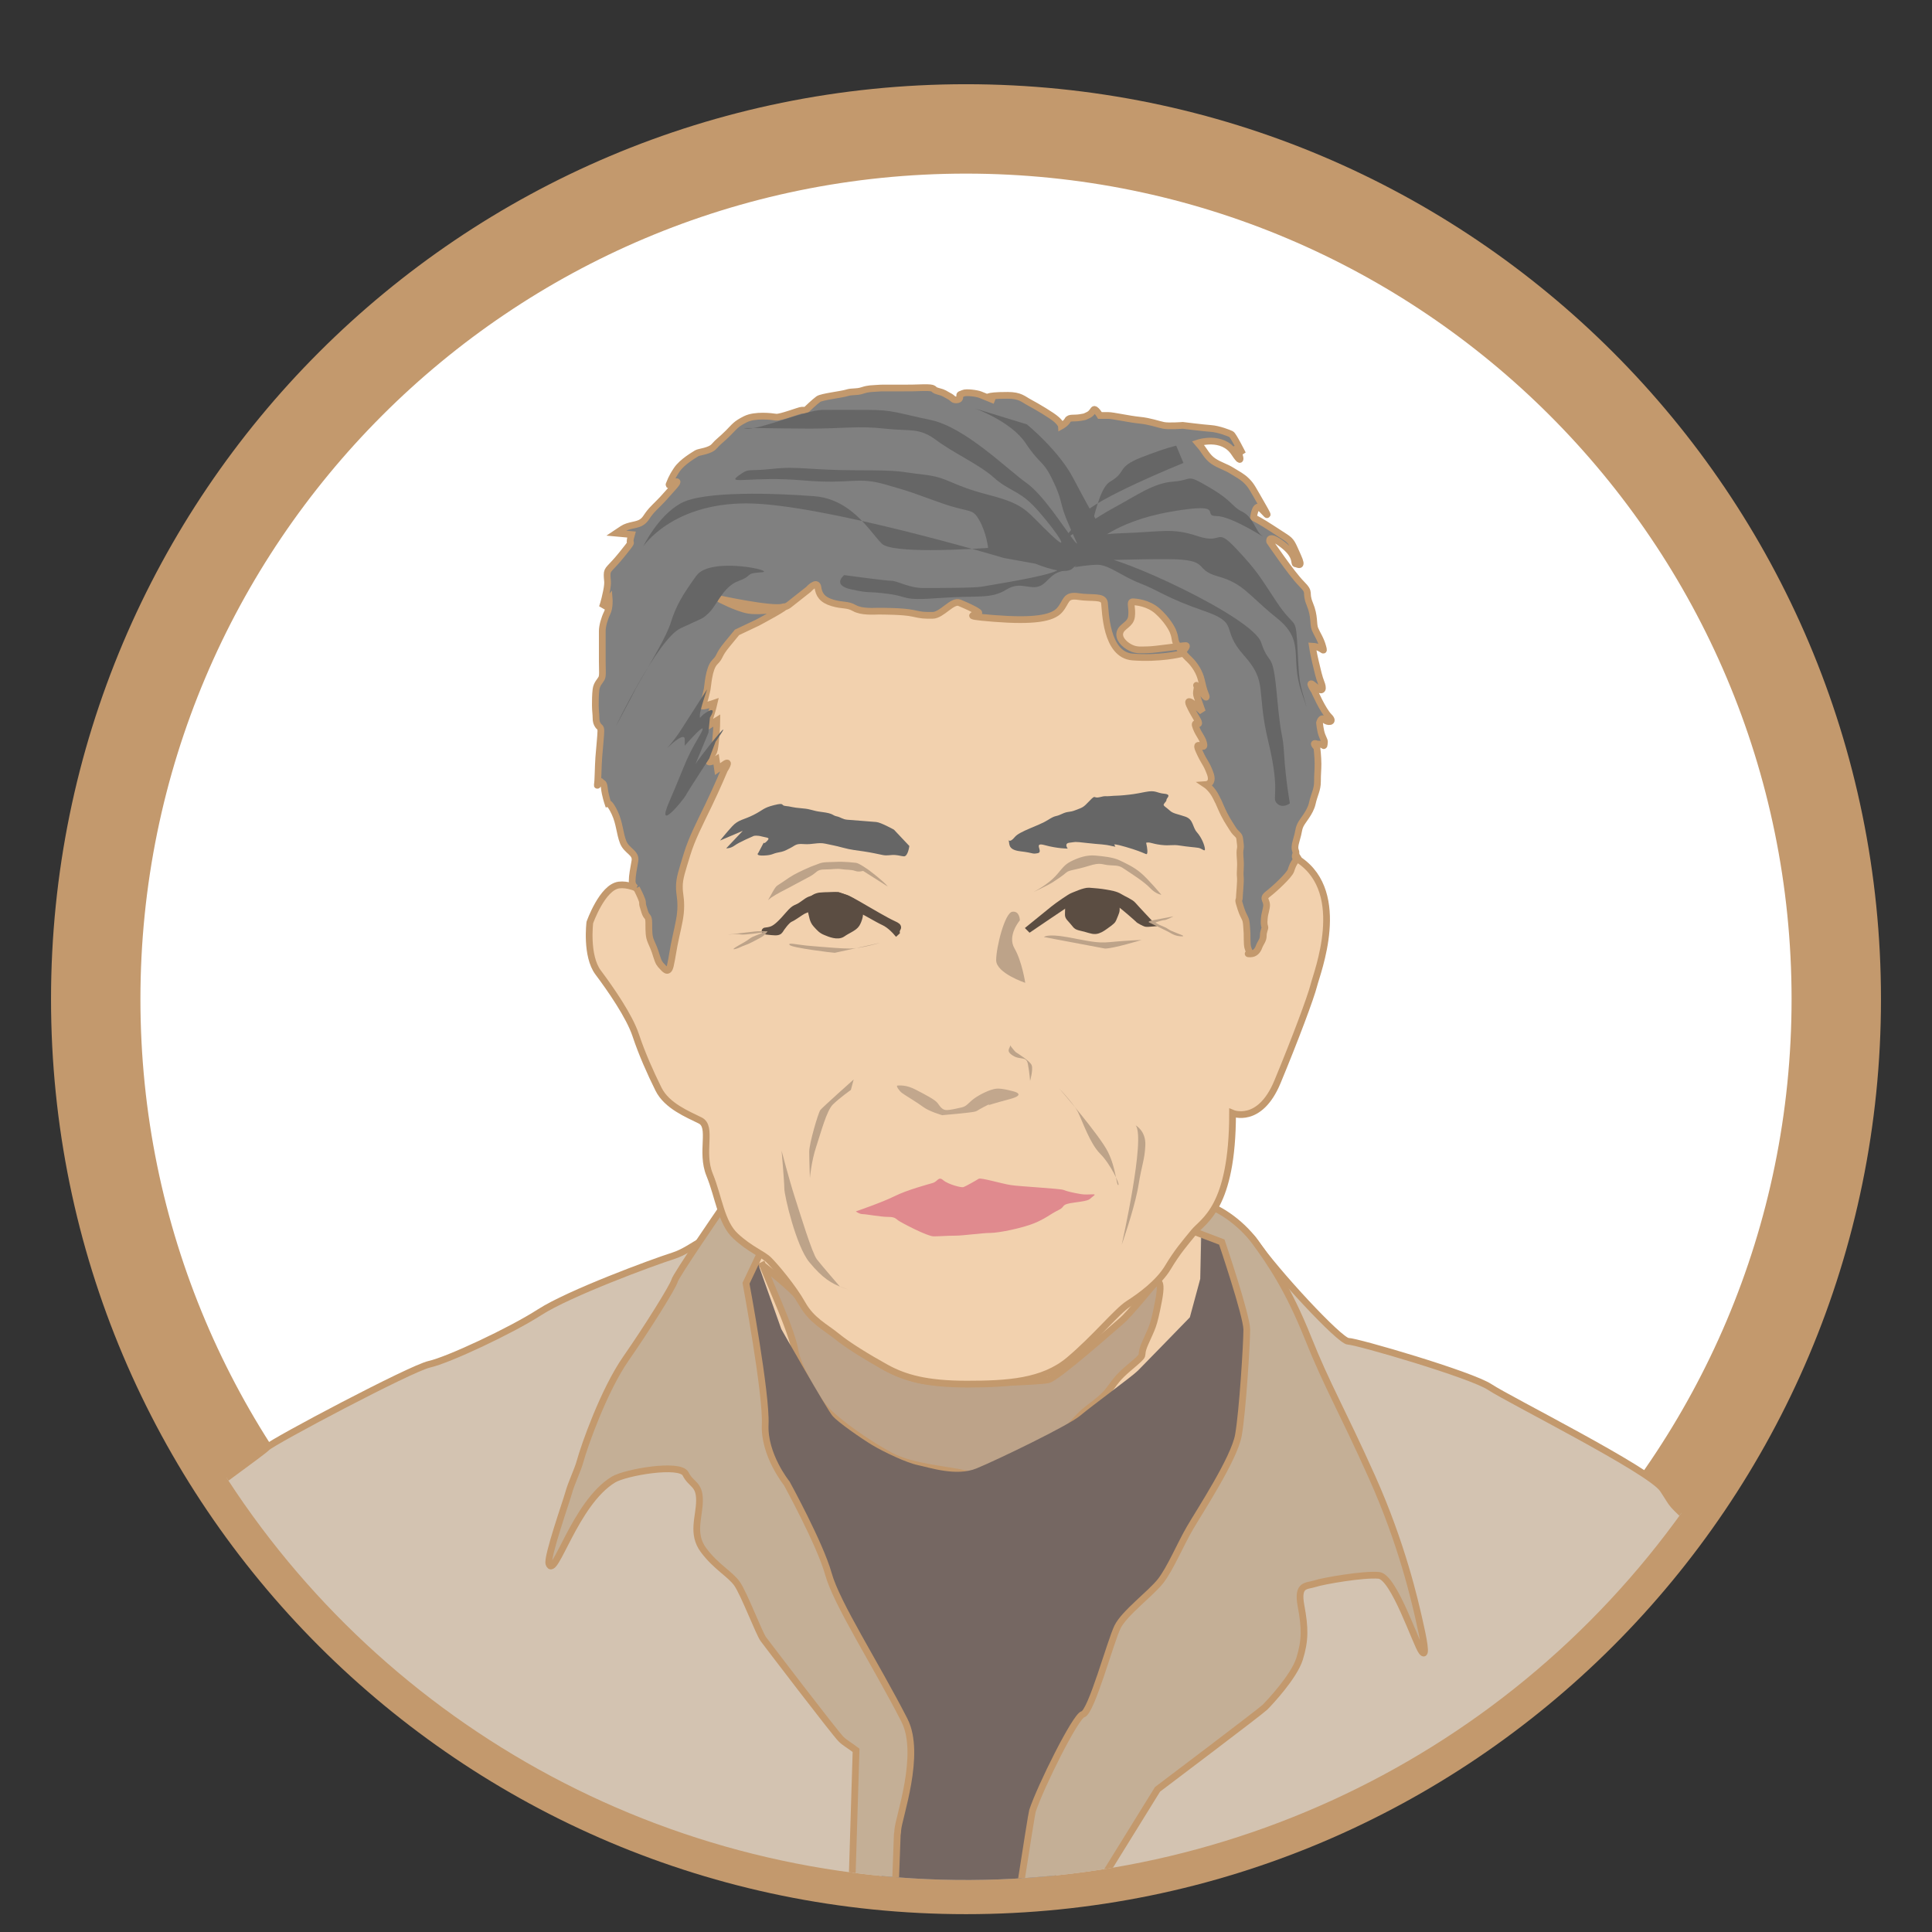 <?xml version="1.0" encoding="UTF-8"?><svg xmlns="http://www.w3.org/2000/svg" xmlns:xlink="http://www.w3.org/1999/xlink" viewBox="0 0 287 287"><rect x="0" y="0" width="287" height="287" fill="#333333" stroke="none"/><defs><style>.cls-1,.cls-2,.cls-3,.cls-4,.cls-5,.cls-6{stroke:#c3996d;}.cls-1,.cls-7{fill:#f2d1ae;}.cls-8{fill:#c2a78d;}.cls-9{fill:#e08a8e;}.cls-10,.cls-6{fill:#bda389;}.cls-11{clip-path:url(#clippath);}.cls-12{fill:#756762;}.cls-13{fill:none;}.cls-2{fill:#c4af96;}.cls-3{fill:#fff;stroke-width:13.28px;}.cls-4{fill:#d3c3b1;}.cls-5{fill:gray;}.cls-14{fill:#5b4d42;stroke:#5b4d42;}.cls-15{fill:#231815;}.cls-16{fill:#666;}</style><clipPath id="clippath"><circle class="cls-13" cx="143.5" cy="148.43" r="130.84" transform="translate(-26 266.3) rotate(-80.78)"/></clipPath></defs><g id="_ートボードのガイド-3"><rect id="_ートボード_4" class="cls-13" width="287" height="287"/></g><g id="_"><path class="cls-3" d="M272.78,148.43c0,71.4-57.88,129.28-129.28,129.28-71.4,0-129.28-57.88-129.28-129.28S72.1,19.15,143.5,19.15s129.28,57.88,129.28,129.28Z"/><g class="cls-11"><g><g><path class="cls-4" d="M15.5,240.11c.31-1.55,6.5-11.14,10.83-14.86,4.33-3.71,12.38-9.29,13.31-10.21,.93-.93,21.36-11.76,24.14-12.38,2.79-.62,12.07-4.95,16.4-7.74,4.33-2.79,16.66-7.36,19.81-8.36,3.15-1,5.23-3.87,10.93-4.59,5.7-.72,13.38-1.1,29-.36,15.62,.74,28.78-.77,33.12,.31,4.33,1.08,10.47-1.75,13.41,2.58,2.94,4.33,12.59,14.75,13.83,14.75s18.26,4.95,21.05,6.81c2.79,1.86,23.83,12.38,25.69,15.17,1.86,2.79,.62,1.55,5.26,5.88,4.64,4.33,22.59,21.05,22.59,21.05,0,0,5.26,3.71,5.88,6.5,.62,2.79,4.95,33.5,4.95,33.5H9.31l6.19-48.05Z"/><path class="cls-7" d="M109.74,177.13s2.94,12.54,3.71,13.62c.77,1.08,3.25,8.51,3.56,9.75,.31,1.24,1.24,3.1,2.63,5.42,1.39,2.32,6.65,6.96,8.66,8.2,2.01,1.24,6.35,3.4,8.05,3.87,1.7,.46,8.82,.46,10.21-.16,1.39-.62,8.2-3.09,9.9-4.64,1.7-1.55,10.68-7.89,11.76-8.82,1.08-.93,7.43-7.58,8.51-8.67,1.08-1.08,1.39-4.95,1.55-5.73,.16-.77,0-12.69,0-13.77s-4.64,.46-8.67,1.39c-4.02,.93-39.93,14.55-41.01,12.22-1.08-2.32-18.88-12.69-18.88-12.69Z"/><path class="cls-6" d="M113.3,187.96s4.64,3.68,5.26,4.7c.62,1.02,1.85,2.95,3.79,4.38,1.94,1.44,7.93,5.43,9.21,6.08,1.28,.65,3.96,1.73,5.63,1.98,1.67,.25,6.44,.49,6.44,.49,0,0,10.68-.31,12.07-.62,1.39-.31,10.06-8.05,10.99-8.82,.93-.77,4.79-5.45,4.79-5.45,0,0,1.4-1.52,.63,2.51-.77,4.02-.93,3.87-2.01,6.35-1.08,2.48,.62,1.08-2.48,3.71-3.09,2.63-1.89,2.93-5.44,5.56-3.55,2.63-2.02,3.15-7.89,5.7-5.88,2.55-8.49,4.97-10.97,4.38-2.48-.6-7.77-.94-10.99-2.63-3.21-1.69-7.59-4.77-9.43-6.66-1.84-1.89-4.49-6.96-4.8-8.97-.31-2.01-2.01-6.04-2.79-7.89-.77-1.86-2.01-4.8-2.01-4.8Z"/><path class="cls-12" d="M116.03,197.38s6.84,12.06,7.68,13,4.17,3.26,5.85,4.28c1.68,1.01,5.09,2.64,6.78,2.98,1.7,.35,5.73,1.73,8.73,.49,3-1.23,13.66-6.37,15.39-7.83,1.73-1.46,7.76-5.87,8.58-6.69,.82-.82,7.71-7.91,7.71-7.91l1.55-5.73,.16-7.19s3.53-.25,4.43,1.28c2.82,4.81,5.72,23.59,5.6,25.19-.21,2.89-1.67,9.16-3.52,11.85-1.86,2.68-2.65,12.98-5.12,17.93-2.48,4.95-17.24,27.01-18.89,28.66-1.65,1.65-7.24,21.45-7.24,21.45h-22.3s-.63-24.6-3.1-28.93c-2.48-4.33-9.13-25.15-9.95-27.42-.83-2.27-9.18-17.08-9.6-21.62-.41-4.54,1.76-19.03,1.76-19.03l1.32-6.56,4.19,11.8Z"/><path class="cls-2" d="M150.17,289.28s3.02-19.71,3.2-20.26c1.17-3.57,6.4-14.09,7.49-14.36,1.27-.32,4.13-10.94,5.16-13,1.03-2.06,4.95-4.95,6.4-6.81,1.44-1.86,2.89-5.36,4.33-7.84,1.44-2.48,6.6-10.32,7.22-13.82,.62-3.51,1.24-13.62,1.24-15.68s-3.71-13-3.71-13l-5.98-2.27s.53-3.89,2.81-3.51c2.28,.39,5.86,2.68,8.13,5.77,2.27,3.1,4.95,7.02,7.84,14.24,2.89,7.22,4.95,10.52,9.49,20.63,4.54,10.11,6.4,18.57,7.02,21.25,.62,2.68,1.24,5.78,.41,4.75-.83-1.03-4.13-11.14-6.4-11.35-2.27-.21-8.25,.83-9.49,1.24-1.24,.41-2.68,0-2.06,3.3,.62,3.3,.62,5.16-.21,7.84-.83,2.68-4.54,6.6-5.16,7.22-.62,.62-15.95,12.19-15.95,12.19l-14.52,23.46h-7.26Z"/><path class="cls-2" d="M134.37,255.57c-4.33-8.46-10.08-17.33-11.31-21.77-1.24-4.44-6.19-13.45-6.19-13.45,0,0-3.41-4.21-3.2-8.75,.21-4.54-2.85-20.97-2.85-20.97l3.2-6.75-2.73-5.84-4.19,1.68s-6.7,9.73-6.9,10.55c-.21,.83-3.92,6.81-7.22,11.55-3.3,4.75-6.19,13-6.81,15.27-.37,1.36-1.27,3.1-1.74,4.81-.31,1.13-3.21,9.4-2.89,10.39,.82,2.48,3.81-9,9.59-12.5,1.76-1.07,9.89-2.49,10.72-.84,.82,1.65,2.06,1.44,2.06,3.92s-1.24,4.95,.62,7.43c1.86,2.48,3.92,3.51,4.95,4.95,1.03,1.45,3.3,7.43,3.92,8.25,.62,.83,10.52,13.82,11.55,14.86,.52,.52,1.34,.98,2.22,1.65l-.9,29.25h6.4l.62-16.71c.04-.21,.07-.45,.08-.73,.11-1.76,3.56-11.24,.99-16.26Z"/><path class="cls-1" d="M97.52,133.64s-3.09-2.48-5.57-2.17c-2.48,.31-4.33,5.57-4.33,5.57,0,0-.62,4.95,1.24,7.43,1.86,2.48,4.64,6.5,5.57,9.29,.93,2.79,2.17,5.57,3.4,8.05,1.24,2.48,4.33,3.71,6.19,4.64,1.86,.93,0,4.64,1.39,8.05,1.39,3.41,1.7,7.12,3.87,9.13,2.17,2.01,4.02,2.63,4.95,3.56,.93,.93,3.56,4.02,4.95,6.5,1.39,2.48,3.4,3.4,5.11,4.8,1.7,1.39,4.49,3.09,7.27,4.64,2.79,1.55,6.04,2.48,12.07,2.48s11.3-.31,15.17-3.56c3.87-3.25,7.12-7.27,8.82-8.36,1.7-1.08,4.49-3.09,5.88-5.42,1.39-2.32,2.48-3.56,3.87-5.26,1.39-1.7,5.73-3.56,5.73-17.64,0,0,4.02,1.7,6.66-4.64,2.63-6.34,4.95-12.53,5.42-14.39,.46-1.86,5.11-13.62-2.17-18.57,0,0-1.7-2.63-2.48-4.02-.77-1.39-3.71-20.43-4.02-21.36-.31-.93-9.44-18.26-10.68-19.34-1.24-1.08-20.12-7.27-21.51-7.74-1.39-.46-13.15-3.4-17.18-2.63-4.02,.77-14.39,2.01-17.95,4.18-3.56,2.17-16.1,9.44-18.88,14.08-2.79,4.64-3.25,10.52-2.94,14.08,.31,3.56-.93,11.76-1.24,15.32-.31,3.56,1.39,13.31,1.39,13.31Z"/><path class="cls-5" d="M94.55,131.93s.08,.15,.19,.37c.27,.53,.71,1.47,.71,1.76,0,.41,0,.31,.31,1.34,.31,1.03,.62,.52,.62,1.75s0,1.96,.31,2.68c.31,.72,.52,1.13,.83,2.17,.31,1.03,.52,1.24,.82,1.55,.31,.31,.93,1.24,1.24-.1,.31-1.34,.41-2.48,.83-4.33,.41-1.86,.72-3.09,.72-4.54s-.21-1.65-.21-2.89,.41-2.37,1.13-4.75c.72-2.37,1.86-4.54,3.2-7.32,1.34-2.79,2.37-5.26,2.37-5.26,0,0,1.03-1.55,0-.83l-1.03,.72-.21-1.44s-1.55,.93-1.03-.1c.52-1.03,.72-.41,.93-2.48,.21-2.06,.21-3.2,.21-3.2l-1.34,.83s-.1,0,.31-1.24c.41-1.24,.62-2.17,.62-2.17,0,0-2.06,.72-1.75,.31,.31-.41,.62-1.96,.72-2.37,.1-.41,.21-3.09,1.13-4.02,.93-.93,.41-.93,1.86-2.68l1.44-1.75,3.04-1.44s5.26-2.79,3.72-2.32c-1.55,.46-9.44-1.24-9.44-1.24,0,0,2.63,1.39,4.33,1.7,1.7,.31,5.26-.15,6.04-.77,.77-.62,2.94-2.32,2.94-2.32,0,0,1.24-1.39,1.39-.31,.15,1.08,.62,1.86,2.17,2.32,1.55,.46,2.17,.16,3.25,.77,1.08,.62,2.94,.46,3.56,.46s3.71,0,5.11,.31c1.39,.31,1.55,.31,2.94,.31s2.94-2.32,4.02-1.86c1.08,.46,2.17,.93,2.79,1.39,.62,.46-3.56,.46,2.32,.93,5.88,.46,8.67,0,9.75-1.24,1.08-1.24,.77-2.32,2.79-2.01,2.01,.31,3.71-.15,3.87,.93,.15,1.08,.15,7.74,4.18,8.05,4.02,.31,7.12-.46,7.12-.46,0,0,1.24-1.24,.77-1.24s-4.64,.62-5.57,.62-1.7,.16-2.63-.31c-.93-.46-1.86-1.39-1.55-2.32,.31-.93,1.55-1.08,1.7-2.32,.16-1.24-.31-2.17,.16-2.17s2.32,.15,3.71,1.39c1.39,1.24,2.17,2.63,2.32,3.09,.15,.46,.15,.31,.31,1.24,.15,.93,1.86,2.63,1.86,2.63,0,0,.93,.77,1.55,2.01,.62,1.24,.46,1.86,1.08,3.4,.27,.67,.01,.43-.34-.02-.47-.59-1.11-1.56-.98-1.29,.23,.46-.23,.85,.08,1.7,.31,.85,.77,2.17,.77,2.17,0,0-2.63-2.55-1.93-1.01,.7,1.55,1.39,2.32,1.39,2.71s-.85-.46-.39,.7c.46,1.16,1.01,1.55,1.16,2.48,.16,.93-1.55-.85-.7,1.01,.85,1.86,1.01,1.62,1.62,3.25,.62,1.62-.62,1.7-.62,1.7,0,0,.93,.62,1.55,1.93,.62,1.32-.16-.46,.62,1.32,.77,1.78,1.16,2.24,1.78,3.25,.62,1.01,1.01,.85,1.08,1.62,.08,.77,.15,1.01,.08,1.39-.08,.39-.08,.62,0,1.7,.08,1.08-.08,1.78,0,2.48,.08,.7-.15,2.71-.15,3.17s-.31-.08,.23,1.55c.54,1.62,.77,1.24,.85,2.63,.08,1.39,.08,.7,.08,1.93s.15,1.39,.31,1.78c.16,.39-.54,.39,.16,.39s1.08-.46,1.31-1.08c.23-.62,.62-.93,.62-1.62s.31-1.08,.23-1.32c-.08-.23-.15-.46-.08-1.24,.08-.77,.08-.46,.31-1.62,.23-1.16-.77-1.24,.23-2.01,1.01-.77,3.17-2.79,3.41-3.48,.23-.7,.38-1.03,.7-1.47,.31-.44-.24-.32,0-.93,.24-.62-.38-.46,.08-2.01,.46-1.55,.31-1.62,.62-2.32,.31-.7,1.47-1.86,1.78-3.25,.31-1.39,.77-2.01,.77-3.25s.08-1.62,.08-2.63-.16-2.4-.16-2.4c0,0-.7-.7-.23-.62,.47,.08-.39,.08,.47,.08s.77,.54,.85,0c.08-.54,0-.46-.31-1.24-.31-.77-.39-1.93-.39-1.93,0,0,.23-.93,.7-.46,.46,.46,1.62,.46,.7-.46-.93-.93-2.17-3.79-2.17-3.79,0,0-1.24-1.86,.08-.7,1.31,1.16,1.24,.23,.93-.54-.31-.77-.54-1.78-.85-3.1-.31-1.31-.46-2.32-.46-2.32,1.55,.08,1.86,1.24,1.55,.08-.31-1.16-.85-1.86-1.16-2.63-.31-.77,0-1.86-.77-3.71-.77-1.86,.23-1.55-1.24-3.02s-4.72-6.27-4.72-6.27c0,0-.31-1.24,1.93,.46,2.24,1.7,1.62,2.86,1.93,2.86s1.16,.7,.31-1.16c-.85-1.86-.85-2.17-1.93-2.86-1.08-.7-2.94-1.93-3.79-2.4l-.85-.46s.23-2.01,.93-1.47c.7,.54,1.86,2.24,.39-.31-1.47-2.55-1.62-2.94-2.32-3.64-.7-.7-1.39-1.01-2.24-1.55-.85-.54-1.78-.77-2.71-1.39-.93-.62-1.39-1.62-1.86-2.17l-.46-.54s3.64-1.24,5.42,1.47c1.78,2.71,.23-1.08,.23-1.08l1.01,1.24s-1.39-2.79-1.7-2.94c-.31-.16-1.86-.77-3.02-.85-1.16-.08-4.18-.46-4.18-.46,0,0-2.09,.16-2.86,0-.77-.15-2.01-.62-3.56-.77-1.55-.15-3.95-.7-4.64-.7h-1.24s-.7-1.16-.93-.85c-.23,.31-.39,.62-.93,.85-.54,.23-.15,.15-1.08,.31-.93,.16-1.62-.08-1.86,.39-.23,.46-.93,.85-.93,.85,0,0-.02-.31-.7-.93-.67-.62-3.04-2.01-4.02-2.53-.98-.52-1.39-1.08-3.25-1.08s-2.53,.1-2.84,.21c-.31,.1,.93,.57,.93,.57,0,0-1.65-.67-2.17-.88-.52-.21-2.11-.41-2.53-.21-.41,.21-.57,.1-.52,.46s-.1,.52-.57,.52-.41-.26-1.03-.57c-.62-.31-.62-.46-1.65-.72-1.03-.26-.05-.57-2.27-.52-2.22,.05-1.03,.05-2.79,.05h-2.63c-.67,0-.98,0-1.5,.05-.52,.05-1.08,0-2.01,.31-.93,.31-1.5,.1-2.32,.36-.83,.26-3.71,.57-4.23,.93-.52,.36-1.86,1.65-1.86,1.65h-.62c-.31,0-3.2,1.13-3.82,1.03-.62-.1-3.1-.41-4.54,.31-1.44,.72-1.55,1.03-2.58,2.06-1.03,1.03-1.44,1.24-2.06,1.96-.62,.72-2.27,.83-2.58,1.03-.31,.21-2.17,1.24-2.99,2.48-.83,1.24-.93,1.75-1.13,2.17-.21,.41,2.27-1.44,.62,.41-1.65,1.86-1.55,1.75-2.79,2.99-1.24,1.24-1.13,1.65-1.86,2.17-.72,.51-1.96,.41-2.89,1.03l-.93,.62,2.27,.21s-.21,.72-.21,1.03,.52-.21-1.24,1.96c-1.75,2.17-2.17,2.06-2.17,2.99s.21,.93-.1,2.48c-.31,1.55-.62,2.37-.62,2.37l1.03-1.24s.1,1.24-.31,2.06c-.41,.83-.72,1.96-.72,2.68v4.54c0,1.34,.1,2.06-.1,2.48-.21,.41-.72,.83-.83,1.65-.1,.83-.1,1.65-.1,2.37s.1,1.34,.1,1.86,.1,.83,.31,1.13c.21,.31,.41,.21,.41,.83s-.21,2.58-.31,3.92c-.1,1.34-.1,3.51-.21,4.02-.1,.52,.41-.72,.52-.41,.1,.31,.41-.1,.52,.93,.1,1.03,.52,2.27,.52,2.27,0,0,.31-.1,1.03,1.44,.72,1.55,.72,2.99,1.24,4.33,.52,1.34,1.96,1.55,1.75,2.79-.21,1.24-.41,2.15-.41,2.99,0,.84,.65,1.07,.65,1.07Z"/><path class="cls-16" d="M149.76,124.7c.35,.43-.31,1.51,1.81,1.76,2.13,.25,1.68,.45,2.59,.28,.92-.17-.79-1.71,1.05-1.19,1.84,.51,3.4,.51,3.4,.51,0,0-.62-.79,.3-.88,.92-.09,.45-.2,2.57,.05,2.12,.25,2.42,.14,3.78,.47,1.36,.33-1.25-.81,1.96,.11,3.2,.92,3.09,1.32,3.2,.92,.11-.4-.16-1.54-.16-1.54,.61-.14,.79,.15,2.21,.32,1.42,.17,1.62-.09,2.81,.1,1.19,.19,2.2,.25,2.76,.34,.55,.1,1,.68,.95,.14-.05-.54-.48-1.66-1.18-2.45-.7-.79-.5-1.89-1.71-2.32-1.21-.42-1.83-.44-2.35-.93-.52-.49-1-.68-.87-.92,.13-.25,.42-.43,.4-.66-.02-.23,.85-.79-.33-.9-1.18-.11-1.22-.58-2.83-.26-1.6,.32-1.99,.36-3.06,.47-1.08,.11-1.39,.06-2.16,.14-.77,.08-.55-.1-1.54,.16-.99,.25-.52-.49-1.5,.54-.98,1.03-.99,.96-2.04,1.37-1.05,.42-1.08,.11-2.12,.6-1.04,.49-.77,.08-2.08,.91-1.32,.83-4.15,1.63-4.86,2.49-.83,1.02-1,.36-1,.36Z"/><path class="cls-16" d="M135.09,125.68l-2.29-2.43s-1.93-1.08-2.63-1.14c-.69-.06-1.39-.11-2.39-.19-1-.08-1.23-.1-1.93-.15-.69-.06-.98-.39-1.59-.51-.61-.13-.43-.42-2.12-.63-1.69-.21-1.44-.42-2.98-.55-1.54-.12-1.68-.29-2.46-.35-.77-.06-.03-.55-1.7-.13-1.66,.41-1.61,.73-3.07,1.46-1.46,.74-2.23,.68-3.16,1.69-.93,1.01-1.8,2.11-1.8,2.11l1.38-.59,1.99-.85-2.46,2.6s.62,.05,1.28-.44c.66-.49,2.83-1.41,2.83-1.41,0,0,.47-.12,1.23,.1,.76,.21,1.31,.1,.64,.75-.67,.65-.13-.4-.67,.65l-.55,1.04s-.5,.43,.82,.38c1.32-.05,1.26-.29,2.13-.45,.87-.16,.95-.23,1.76-.64,.81-.4,.83-.71,2.07-.61,1.23,.1,2.12-.3,3.19-.06,1.07,.24,1.38,.26,2.59,.59,1.21,.33,2.06,.4,3.14,.56,1.08,.16,2.14,.4,2.83,.54,.69,.13,1.17-.06,1.79-.01,.62,.05,.84,.16,1.3,.2,.62,.05,.82-1.51,.82-1.51Z"/><path class="cls-10" d="M131.87,131.68c-.16-.21-.44-.48-.75-.76-.79-.71-1.83-1.5-1.98-1.61-.21-.15-1.5-1.08-1.96-1.13-.46-.05-1.81-.21-2.94-.15-1.13,.05-1.96,0-2.58,.26-.62,.26-.83,.26-2.17,.88-1.34,.62-1.91,.93-2.99,1.7-1.08,.77-1.08,.52-1.65,1.5-.57,.98-.77,1.39-.77,1.39,0,0,.15-.26,1.13-.83,.98-.57,2.06-1.08,2.89-1.55,.83-.46,1.39-.72,2.32-1.24,.93-.52,.88-.98,2.06-.98s1.86-.16,2.48-.05,1.5,.05,2.06,.26c.57,.21,1.19,0,1.19,0l3.66,2.32Z"/><path class="cls-10" d="M153.54,132.51c.16-.1,1.6-.83,2.79-1.91,1.19-1.08,1.5-2.01,2.73-2.63,1.24-.62,2.42-.98,3.61-.88s2.73,.26,3.66,.72c.93,.46,2.06,.93,3.2,1.91,1.14,.98,2.99,3.2,2.99,3.2,0,0-.83-.1-1.7-1.03-.88-.93-2.79-2.12-3.61-2.68-.83-.57-.98-.62-2.27-.67-1.29-.05-1.29-.52-3.25,.1-1.96,.62-2.84,.57-3.3,.98-.46,.41-1.29,.98-2.01,1.44-.72,.46-2.84,1.45-2.84,1.45Z"/><path class="cls-10" d="M116.09,170.88s1.13,4.33,1.96,6.91c.83,2.58,2.58,8.36,3.3,9.29,.72,.93,3.4,4.02,3.4,4.02,0,0,2.27,.83,.52,.21-1.75-.62-3.1-1.45-5.05-3.82-1.96-2.37-3.71-9.9-3.71-10.94s-.41-5.67-.41-5.67Z"/><path class="cls-10" d="M168.7,167.17s1.55,.82,1.44,2.99c-.1,2.17-.52,2.79-1.03,5.98-.04,.24-.08,.49-.14,.75-.66,3.25-2.34,8.02-2.34,8.02,0,0,3.61-15.99,2.06-17.75Z"/><path class="cls-8" d="M139.99,165.67s-1.93-.54-2.86-1.24c-.93-.7-2.78-1.78-3.17-2.09-.39-.31-.93-1.08-.62-1.08s1.24-.15,2.71,.62c1.47,.77,2.86,1.47,3.25,2.01,.39,.54,.7,1.01,1.31,1.01s1.47-.23,2.24-.39c.77-.16,1.01-.7,1.86-1.32,.85-.62,2.4-1.39,3.33-1.47,.93-.08,2.71,.46,2.71,.46,0,0,1.62,.46-.7,1.08-2.32,.62-3.25,.93-3.25,.93,0,0,.7-.46-.62,.23-1.31,.7-.85,.54-1.31,.7-.46,.16-4.88,.54-4.88,.54Z"/><path class="cls-9" d="M127.12,179.96s3.92-1.34,5.78-2.27,4.95-1.75,5.67-1.96c.72-.21,.83-1.03,1.55-.41,.72,.62,2.68,1.13,2.99,1.03,.31-.1,1.96-1.03,2.27-1.24,.31-.21,3.4,.72,4.75,.93,1.34,.21,7.33,.52,7.84,.72,.52,.21,1.34,.41,2.58,.62,1.24,.21,2.58-.21,1.86,.31-.72,.52-.31,.62-2.68,.93-2.37,.31-1.3,.56-2.48,1.13-1.33,.66-1.86,1.24-3.61,1.96-1.75,.72-5.26,1.44-6.5,1.44s-4.02,.41-5.26,.41-2.27,.1-3.2,.1-4.85-2.06-5.26-2.37c-.41-.31-.52-.52-1.55-.52s-3.2-.41-3.71-.41-1.03-.41-1.03-.41Z"/><path class="cls-10" d="M126.81,160.36s-4.64,4.13-4.95,4.54c-.31,.41-1.65,4.95-1.65,6.19s.1,3.92,.1,3.92c0,0,.21-2.48,.93-4.64,.72-2.17,1.55-5.37,2.48-6.29,.93-.93,2.68-2.17,2.68-2.17l.41-1.55Z"/><path class="cls-10" d="M157.35,161.7s.79,.82,1.55,1.75c.5,.61,.99,1.27,1.24,1.76,.62,1.24,1.75,4.64,3.3,6.19,1.55,1.55,2.99,4.64,2.68,4.64s-.31-2.48-1.55-4.95c-1.24-2.48-7.22-9.39-7.22-9.39Z"/><path class="cls-15" d="M122.07,133.07c-.26,0-1.14,.1-1.44,.67-.3,.57-.41,.41-.16,1.44,.26,1.03,.26,1.55,.77,2.12,.52,.57,.77,.88,1.39,1.13,.62,.26,1.81,.77,2.53,.26,.72-.52,1.7-.85,2.06-1.42,.36-.57,.57-1.47,.47-1.78-.1-.31-.28-1.11-.52-1.2-.24-.09-1.05-.75-1.6-.91-.55-.16-1.08-.36-1.08-.36"/><path class="cls-14" d="M122.07,133.07c-.26,0-1.14,.1-1.44,.67-.3,.57-.41,.41-.16,1.44,.26,1.03,.26,1.55,.77,2.12,.52,.57,.77,.88,1.39,1.13,.62,.26,1.81,.77,2.53,.26,.72-.52,1.7-.85,2.06-1.42,.36-.57,.57-1.47,.47-1.78-.1-.31-.28-1.11-.52-1.2-.24-.09-1.05-.75-1.6-.91-.55-.16-1.08-.36-1.08-.36l-2.43,.05Z"/><path class="cls-14" d="M133.16,138.44c-.05-.67,.72-.63-.46-1.16-1.19-.54-3.56-1.97-3.97-2.19-.41-.22-2.22-1.34-2.79-1.52-.57-.18-1.24-.63-2.22-.54-.98,.09-1.44-.09-2.48,.31-1.03,.4-.88,.18-1.96,.98-1.08,.8-1.03,.27-2.11,1.52-1.08,1.25-1.8,1.97-2.48,2.24-.67,.27-1.55,.18-.67,.27,.88,.09,1.6,.22,1.81-.13,.21-.36,1.03-1.52,1.55-1.74,.52-.22,1.5-.98,1.96-1.21,.46-.22,3.04-1.21,3.4-1.16,.36,.04,1.39-.09,1.75,0,.36,.09,2.32,.58,3.09,.89,.77,.31,2.73,1.52,3.71,1.97,.98,.45,1.86,1.48,1.86,1.48Z"/><path class="cls-14" d="M152.99,137.9l.43-.35c.83-.68,2.62-2.13,3.09-2.51,.62-.5,2.51-1.82,2.86-1.93,.35-.12,1.7-.77,2.4-.74,.7,.04,1.82,.15,2.48,.27,.66,.12,1.47,.23,2.09,.62,.62,.39,1.62,.77,1.97,1.2,.35,.42,2.51,2.71,2.51,2.71,0,0-.46,.04-.62,0-.15-.04-1.01-.46-1.12-.62-.12-.15-2.28-2.01-2.55-2.17-.27-.16-1.2-.74-1.93-.77-.74-.04-2.75-.31-3.17-.31s-1.59,.12-2.05,.35c-.46,.23-6.38,4.26-6.38,4.26Z"/><path class="cls-14" d="M160.38,132.91s-.08,.02-.19,.07c-.3,.12-.87,.39-1.11,.77-.33,.53-.37,.98-.37,1.69s-.12,.58,.57,1.34c.69,.75,.45,.8,1.42,1.02,.98,.22,1.54,.49,2.03,.45,.49-.04,.98-.36,1.34-.62,.37-.27,1.14-.76,1.26-1.07,.12-.31,.49-1.11,.49-1.33s.05-1.06-.05-1.11c-.1-.05-1.5-1.07-1.5-1.07l-3.9-.13Z"/></g><path class="cls-16" d="M159.99,80.74c-.13-.04-.4-.36-.77-.86-1.42-1.9-4.33-6.41-6.7-8.11-2.99-2.13-9.18-8.33-14.3-9.39-5.12-1.07-5.55-1.49-9.39-1.49s-4.11-.02-6.62,0c-2.51,.02-9.39,2.98-11.31,2.78-1.92-.2,4.48,0,9.39,0s7.26-.43,11.1,0c3.84,.43,5.12-.21,7.69,1.71,2.56,1.92,6.4,3.63,8.54,5.55,2.14,1.92,3.63,1.92,5.76,4.06,2.14,2.13,6.62,8.11,2.78,4.48-3.84-3.63-3.63-4.48-9.39-5.98-5.76-1.49-5.76-2.56-9.61-2.99-3.84-.43-2.78-.64-9.82-.64s-8.75-.64-12.59-.21c-3.84,.43-3.41-.21-5.12,1.07-1.71,1.28,2.14,0,9.61,.64,7.47,.64,7.9-.64,12.38,.64,4.48,1.28,4.06,1.28,8.33,2.77,4.27,1.49,4.48,.64,5.55,2.56,1.07,1.92,1.28,4.06,1.28,4.06,0,0-4.37,.33-8.54,.33-3.32,0-6.5-.21-7.26-.97-.52-.52-1.14-1.34-1.91-2.24-1.75-2.05-4.27-4.51-8.12-4.8-5.55-.43-16.44-.85-19.85,1.07-3.42,1.92-5.55,6.4-5.55,6.4,0,0,4.21-6.4,15.32-6.4s38.26,8.11,38.26,8.11l4.7,.85s4.48,1.92,5.55,.64c1.07-1.28,6.41-.64,5.98-2.13-.43-1.49-3.2-6.19-3.2-6.19,0,0-.64-1.07-2.78-5.12s-6.83-7.9-6.83-7.9l-6.6-2.02-1.08-.33s5.34,1.92,7.47,5.12c2.13,3.2,2.56,2.56,3.84,5.12,1.28,2.56,1.28,3.2,1.71,4.7,.43,1.5,2.13,5.12,2.13,5.12Z"/><path class="cls-16" d="M157.09,84.72c-1.59,.93-10.13,2.21-11.19,2.42-1.07,.21-6.62,.21-8.75,.21s-3.84-1.07-4.7-1.07-7.04-.85-7.04-.85c0,0-1.92,1.49,1.07,2.13,2.99,.64,1.92,.21,5.34,.64,3.42,.43,1.92,1.07,7.69,.64,5.76-.43,7.63,.21,10.03-1.28,2.4-1.49,3.96,.71,5.76-1.07,1.8-1.78,1.52-1.28,4.06-2.13,2.53-.85,2.99-11.31,5.55-12.81,2.56-1.49,.85-2.13,4.7-3.63,3.84-1.49,5.12-1.71,5.12-1.71l1.07,2.56s-13.21,5.35-14.94,7.68-3.26,4.13-3.26,4.13c0,0,4.75-3.49,7.95-5.2,3.2-1.71,5.77-3.63,8.75-3.84,2.99-.21,1.71-1.28,5.34,.85,3.63,2.13,3.26,2.82,4.91,3.63,1.65,.8,1.93,2.89,2.99,3.63,1.06,.74-4.48-2.99-6.83-2.99s1.71-2.13-6.83-.64c-8.54,1.49-11.74,5.12-11.74,5.12,0,0-2.14-1.71,4.27-1.92,6.4-.21,7.68-.85,11.53,.43,3.84,1.28,2.56-1.49,5.76,1.92,3.2,3.42,3.42,4.06,5.98,7.9s2.77,2.14,2.99,5.55c.21,3.42,.21,4.7,.43,6.19,.21,1.49,1.92,6.62,.21,1.49-1.71-5.12,.64-7.47-3.63-10.89-4.27-3.42-4.91-5.12-8.75-6.19-3.84-1.07-.85-2.56-7.68-2.56-.51,0-1.01,0-1.5,0-6.03,.05-10.1,.37-8.32-.22,1.92-.64,22.63,8.75,23.91,12.59,1.28,3.84,1.71,.85,2.35,7.9,.64,7.04,.85,5.12,1.07,8.75,.21,3.63,.85,7.26,.85,7.26,0,0-1.07,.85-1.92,0-.85-.85,.6-1.36-1.28-9.18-1.88-7.82,0-8.75-3.63-12.81-3.63-4.06-.42-4.7-5.98-6.62-5.55-1.92-6.62-2.99-9.39-4.06-2.77-1.07-4.7-2.78-6.4-2.78s-5.88,.78-5.88,.78Z"/><path class="cls-16" d="M103.47,85.49c-2.08,2.88-3.04,4.48-3.84,7.04-.29,.93-.95,2.27-1.73,3.7-1.37,2.53-3.1,5.32-3.71,6.55-.14,.28-.29,.58-.46,.9-.97,1.88-2.26,4.23-2.26,4.23,0,0,6.24-12.97,9.61-14.57,3.36-1.6,3.2-1.28,4.32-2.4,1.12-1.12,2.08-3.84,4.32-4.64,2.24-.8,.8-1.12,3.36-1.28,2.56-.16-7.52-2.4-9.61,.48Z"/><path class="cls-16" d="M105.05,102.38s-3.44,5.33-3.65,5.68c-1.28,2.08-2.88,3.68-2.08,2.88,.8-.8,2.4-2.08,2.4-1.12v.96s4.16-4.8,2.08-1.28c-.93,1.57-1.44,2.59-1.92,3.7-.6,1.38-1.16,2.9-2.4,5.74-2.24,5.12,2.08-.16,2.4-.8,.17-.35,1.19-1.93,2.08-3.31,.74-1.15,1.4-2.15,1.4-2.15l.93-2.48s2.31-3.28,.39-1.04-3.36,4.32-3.36,4.32l1.92-4.64,.22-2.25s1.06-1.59-.22-.95c-1.28,.64-1.28,1.44-1.28,.64s1.09-3.92,1.09-3.92Z"/><path class="cls-10" d="M174.32,136.12l-3.12,.6s-.84,.16-.48,.32c.36,.16,1.72,.84,2.4,1.16,.68,.32,1.16,.72,1.88,.84,.72,.12,.88,.04,.68-.08s-1.64-.6-2.04-.88c-.4-.28-.88-.48-1.28-.64-.4-.16-.72-.4-.72-.4,0,0,1-.36,1.32-.36s1.36-.56,1.36-.56Z"/><path class="cls-10" d="M108.2,138.83s2.66-.32,3.86-.45c.3-.03,.51-.05,.56-.05,.27,0,1.4,.01,1.4,.01,0,0-.35,.6-1.08,.97-.72,.37-1.44,.8-1.98,.99-.53,.19-.93,.37-1.23,.51-.29,.13-1.28,.43-.43-.11,.85-.53,1.07-.59,1.63-.96,.56-.37,.59-.48,1.23-.72,.64-.24,1.31-.53,1.31-.53,0,0-2.95,.45-3.47,.32-.52-.13-1.81,.03-1.81,.03Z"/><path class="cls-10" d="M151.5,136.72s-1.92,2.24-.8,4.16,1.6,5.12,1.6,5.12c0,0-4.32-1.44-4.32-3.36s1.28-7.04,2.4-7.2c1.12-.16,1.12,1.28,1.12,1.28Z"/><path class="cls-10" d="M155.08,139.2s.43-.53,3.41,0c2.99,.53,4.38,.96,6.4,.75,2.03-.21,4.7-.32,4.7-.32,0,0-4.16,1.28-5.44,1.28"/><path class="cls-10" d="M130.74,140.06s-2.88,.85-4.48,.85c-.58,0-1.37-.04-2.22-.1-1.51-.1-3.19-.26-4.08-.33-.09,0-.19-.02-.29-.03-1.31-.13-2.68-.48-2.38-.08,.32,.43,6.4,1.17,6.72,1.17"/><path class="cls-10" d="M150.06,155.29c0,.48-.72,.8,.4,1.52,1.12,.72,2,0,2.24,1.28,.24,1.28,.32,2.48,.32,2.48,0,0,.48-1.68,.24-2.32-.24-.64-2.08-1.76-2.32-1.92-.24-.16-.88-1.04-.88-1.04Z"/></g></g></g></svg>